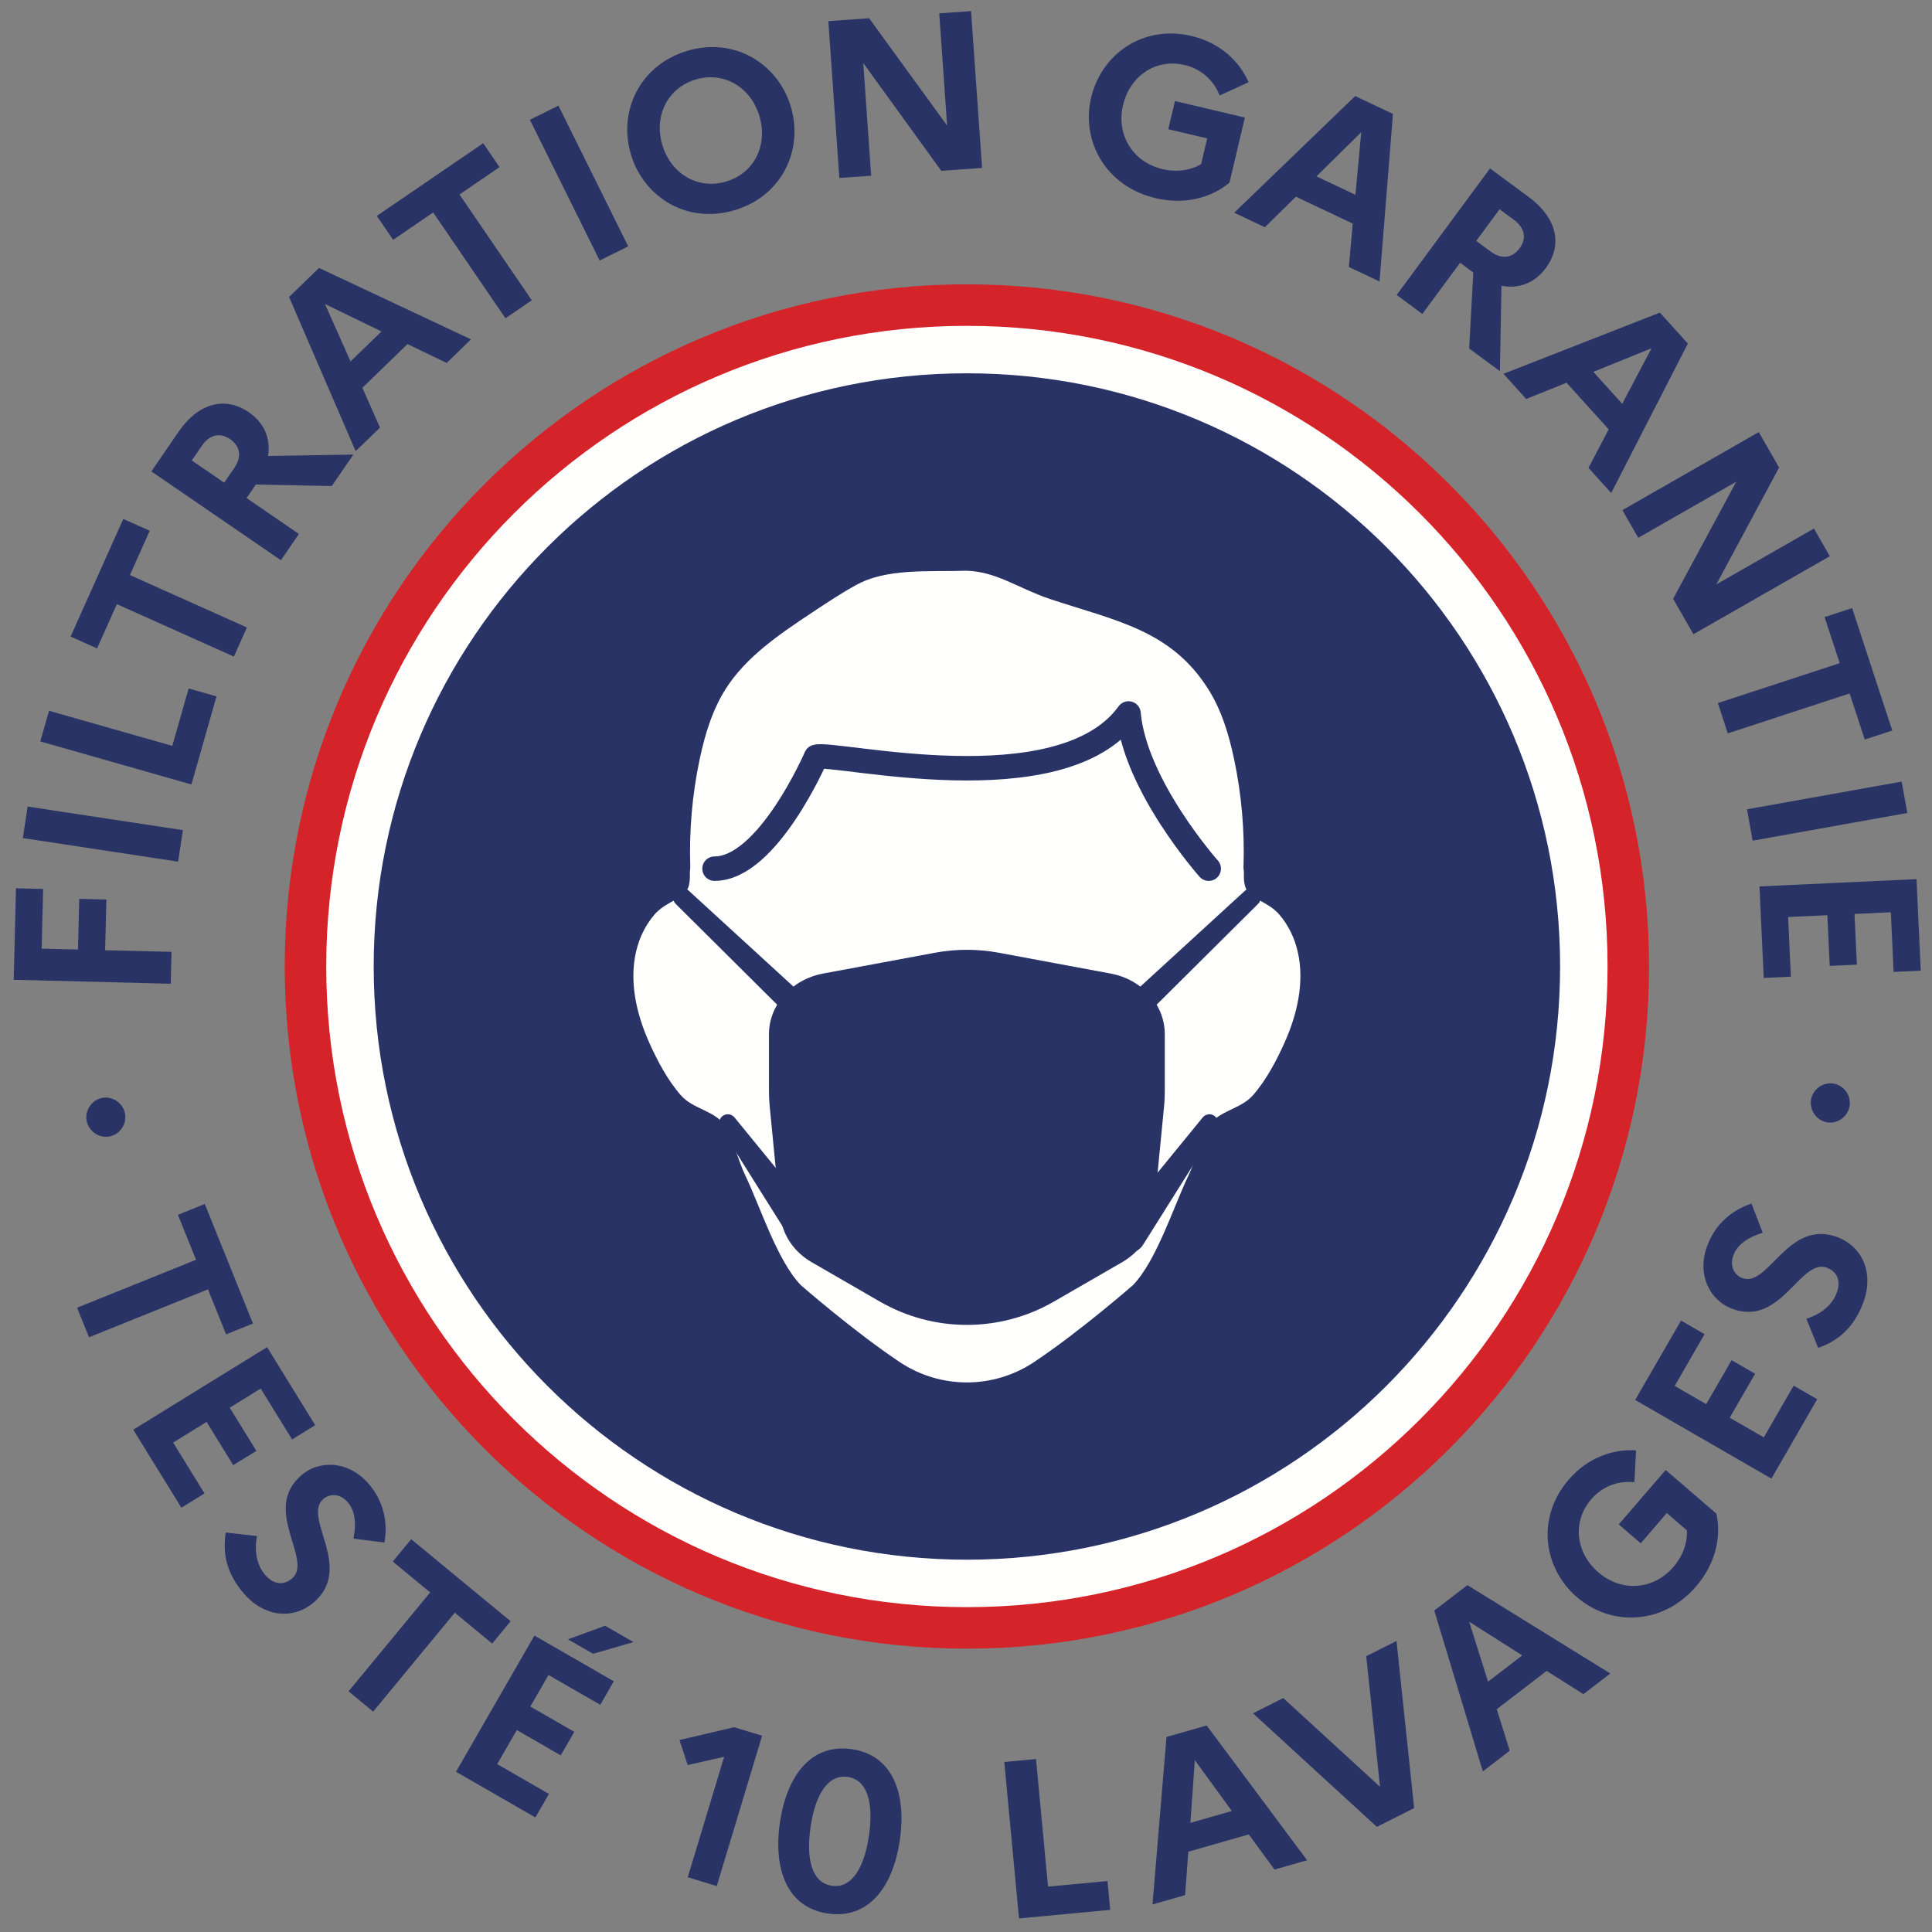 <?xml version="1.0" encoding="UTF-8"?>
<svg width="105px" height="105px" viewBox="0 0 105 105" version="1.1" xmlns="http://www.w3.org/2000/svg" xmlns:xlink="http://www.w3.org/1999/xlink">
    <rect x="0" y="0" width="105" height="105" fill="#808080" stroke="none"/>
    <!-- Generator: Sketch 62 (91390) - https://sketch.com -->
    <title>10-lavages</title>
    <desc>Created with Sketch.</desc>
    <g id="E-Shop" stroke="none" stroke-width="1" fill="none" fill-rule="evenodd">
        <g id="Desktop" transform="translate(-121, -789)">
            <g id="10-lavages" transform="translate(121, 789)">
                <path d="M89.623,52.526 C89.623,73.002 73.024,89.601 52.548,89.601 C32.073,89.601 15.474,73.002 15.474,52.526 C15.474,32.051 32.073,15.452 52.548,15.452 C73.024,15.452 89.623,32.051 89.623,52.526" id="Fill-1" fill="#D5232A"></path>
                <path d="M87.367,52.526 C87.367,71.756 71.778,87.345 52.548,87.345 C33.319,87.345 17.73,71.756 17.73,52.526 C17.73,33.297 33.319,17.709 52.548,17.709 C71.778,17.709 87.367,33.297 87.367,52.526" id="Fill-2" fill="#FFFFFE"></path>
                <path d="M84.788,52.526 C84.788,70.331 70.353,84.766 52.548,84.766 C34.744,84.766 20.309,70.331 20.309,52.526 C20.309,34.721 34.744,20.288 52.548,20.288 C70.353,20.288 84.788,34.721 84.788,52.526" id="Fill-3" fill="#293366"></path>
                <path d="M70.523,51.699 C70.348,50.959 70.022,50.28 69.527,49.705 C69.079,49.185 68.548,49.039 68.005,48.643 C67.917,48.578 67.848,48.507 67.795,48.43 C67.508,48.02 67.639,47.443 67.593,46.899 C67.503,45.827 67.339,44.759 67.074,43.716 C66.602,41.868 65.808,40.094 64.605,38.605 C61.992,35.37 57.483,33.722 53.391,33.722 C53.39,33.722 52.969,33.722 52.548,33.722 C52.127,33.722 51.707,33.722 51.706,33.722 C47.614,33.722 43.105,35.37 40.492,38.605 C39.289,40.094 38.495,41.868 38.023,43.716 C37.757,44.759 37.594,45.827 37.503,46.899 C37.458,47.443 37.588,48.02 37.302,48.43 C37.249,48.507 37.179,48.578 37.091,48.643 C36.548,49.039 36.018,49.185 35.57,49.705 C35.075,50.28 34.749,50.959 34.574,51.699 C34.181,53.363 34.6,55.143 35.287,56.67 C35.73,57.656 36.293,58.726 37.016,59.54 C37.693,60.303 38.921,60.367 39.42,61.23 C39.883,62.031 40.111,63.063 40.517,63.91 C41.311,65.566 42.236,68.507 43.52,69.842 C43.52,69.842 46.396,72.358 48.902,74.028 C51.111,75.5 53.986,75.5 56.195,74.028 C58.701,72.358 61.577,69.842 61.577,69.842 C62.861,68.507 63.786,65.566 64.58,63.91 C64.986,63.063 65.213,62.031 65.676,61.23 C66.175,60.367 67.404,60.303 68.081,59.54 C68.803,58.726 69.367,57.656 69.81,56.67 C70.497,55.143 70.916,53.363 70.523,51.699" id="Fill-4" fill="#FFFFFE"></path>
                <path d="M68.24,47.13 C68.308,45.117 68.131,43.095 67.715,41.126 C67.419,39.721 66.992,38.323 66.23,37.114 C64.045,33.645 60.822,33.112 57.281,31.933 C55.625,31.382 54.374,30.418 52.548,30.36 C50.406,30.428 48.06,30.195 46.196,31.225 C45.367,31.683 44.577,32.208 43.787,32.732 C41.948,33.954 40.054,35.231 38.868,37.114 C38.106,38.323 37.679,39.721 37.382,41.126 C36.966,43.095 36.79,45.117 36.857,47.13" id="Fill-5" fill="#FFFFFE"></path>
                <path d="M68.24,47.13 C68.308,45.117 68.131,43.095 67.715,41.126 C67.419,39.721 66.992,38.323 66.23,37.114 C64.045,33.645 60.822,33.112 57.281,31.933 C55.625,31.382 54.374,30.418 52.548,30.36 C50.406,30.428 48.06,30.195 46.196,31.225 C45.367,31.683 44.577,32.208 43.787,32.732 C41.948,33.954 40.054,35.231 38.868,37.114 C38.106,38.323 37.679,39.721 37.382,41.126 C36.966,43.095 36.79,45.117 36.857,47.13" id="Stroke-6" stroke="#293366" stroke-width="1.316" stroke-linecap="round" stroke-linejoin="round"></path>
                <path d="M60.6,66.564 L65.365,60.73 C65.529,60.529 65.826,60.499 66.027,60.664 C66.213,60.815 66.253,61.081 66.128,61.279 L62.12,67.656 C61.844,68.095 61.265,68.227 60.827,67.951 C60.388,67.676 60.256,67.097 60.532,66.658 C60.552,66.627 60.577,66.593 60.6,66.564" id="Fill-7" fill="#293366"></path>
                <path d="M43.164,67.656 L39.157,61.279 C39.018,61.059 39.084,60.769 39.304,60.63 C39.508,60.502 39.771,60.549 39.919,60.73 L44.684,66.564 C45.012,66.965 44.953,67.556 44.551,67.884 C44.15,68.211 43.559,68.151 43.232,67.751 C43.208,67.722 43.183,67.688 43.164,67.656" id="Fill-8" fill="#293366"></path>
                <path d="M68.373,49.125 L53.288,64.115 C52.921,64.48 52.329,64.479 51.964,64.111 C51.6,63.744 51.602,63.151 51.968,62.787 C51.976,62.779 51.988,62.769 51.996,62.761 L67.676,48.396 C67.882,48.207 68.201,48.221 68.389,48.427 C68.573,48.627 68.563,48.936 68.373,49.125" id="Fill-9" fill="#293366"></path>
                <path d="M37.42,48.396 L53.101,62.761 C53.482,63.11 53.508,63.702 53.159,64.084 C52.809,64.465 52.217,64.491 51.836,64.142 C51.828,64.134 51.817,64.123 51.809,64.115 L36.724,49.125 C36.526,48.929 36.525,48.609 36.721,48.412 C36.913,48.219 37.221,48.214 37.42,48.396" id="Fill-10" fill="#293366"></path>
                <path d="M50.803,51.781 L44.738,52.91 C43.024,53.229 41.792,54.608 41.792,56.209 L41.792,59.31 C41.792,59.589 41.806,59.867 41.833,60.145 L42.409,66.047 C42.51,67.093 43.139,68.035 44.109,68.596 L47.818,70.737 C50.745,72.428 54.352,72.428 57.279,70.737 L60.988,68.596 C61.958,68.035 62.587,67.093 62.688,66.047 L63.263,60.145 C63.291,59.867 63.304,59.589 63.304,59.31 L63.304,56.209 C63.304,54.608 62.073,53.229 60.359,52.91 L54.293,51.781 C53.14,51.566 51.957,51.566 50.803,51.781" id="Fill-11" fill="#293366"></path>
                <path d="M38.834,47.21 C41.731,47.21 44.352,41.134 44.352,41.134 C45.321,40.816 57.651,43.865 61.333,38.776 C61.675,42.693 65.691,47.21 65.691,47.21" id="Stroke-12" stroke="#293366" stroke-width="1.33" stroke-linecap="round" stroke-linejoin="round"></path>
                <path d="M5.569,59.664 C6.134,59.565 6.699,59.963 6.798,60.54 C6.897,61.105 6.5,61.67 5.934,61.768 C5.37,61.866 4.805,61.469 4.707,60.904 C4.606,60.327 5.003,59.762 5.569,59.664" id="Fill-13" fill="#293366"></path>
                <polyline id="Fill-14" fill="#293366" points="11.129 65.432 13.749 71.931 12.288 72.52 11.302 70.073 4.837 72.679 4.19 71.071 10.655 68.466 9.67 66.021 11.129 65.432"></polyline>
                <polyline id="Fill-15" fill="#293366" points="14.516 73.215 17.131 77.455 15.874 78.23 14.168 75.466 12.486 76.504 13.934 78.853 12.676 79.628 11.228 77.279 9.41 78.401 11.115 81.165 9.857 81.94 7.243 77.701 14.516 73.215"></polyline>
                <path d="M13.968,83.481 C13.806,84.3 13.958,85.072 14.415,85.598 C14.863,86.113 15.411,86.187 15.88,85.779 C17.033,84.779 14.216,82.055 16.364,80.191 C17.386,79.304 18.962,79.407 20.026,80.633 C20.865,81.601 21.08,82.723 20.897,83.834 L19.208,83.619 C19.369,82.817 19.314,82.122 18.89,81.633 C18.499,81.182 17.948,81.143 17.57,81.471 C16.418,82.47 19.244,85.188 17.06,87.082 C15.845,88.104 14.292,87.803 13.269,86.623 C12.326,85.535 12.083,84.454 12.269,83.291 L13.968,83.481" id="Fill-16" fill="#293366"></path>
                <polyline id="Fill-17" fill="#293366" points="22.347 83.652 27.751 88.11 26.749 89.325 24.716 87.647 20.281 93.023 18.944 91.92 23.379 86.545 21.345 84.867 22.347 83.652"></polyline>
                <path d="M30.869,89.095 L32.885,88.355 L34.429,89.244 L32.233,89.88 L30.869,89.095 Z M29.044,88.889 L33.358,91.373 L32.622,92.652 L29.809,91.033 L28.823,92.746 L31.212,94.122 L30.476,95.401 L28.086,94.025 L27.021,95.876 L29.833,97.496 L29.096,98.775 L24.783,96.291 L29.044,88.889 L29.044,88.889 Z" id="Fill-18" fill="#293366"></path>
                <polyline id="Fill-19" fill="#293366" points="39.355 95.479 37.374 95.925 36.929 94.567 39.891 93.87 41.42 94.332 38.954 102.503 37.377 102.026 39.355 95.479"></polyline>
                <path d="M44.052,99.298 C43.792,101.084 44.141,102.33 45.215,102.486 C46.277,102.641 46.968,101.533 47.226,99.76 C47.486,97.973 47.137,96.727 46.075,96.572 C45,96.416 44.31,97.523 44.052,99.298 Z M48.904,100.003 C48.536,102.538 47.216,104.318 44.996,103.995 C42.775,103.673 42.018,101.591 42.386,99.056 C42.754,96.521 44.074,94.741 46.294,95.063 C48.515,95.387 49.272,97.469 48.904,100.003 L48.904,100.003 Z" id="Fill-20" fill="#293366"></path>
                <polyline id="Fill-21" fill="#293366" points="54.581 95.761 56.305 95.599 56.958 102.533 60.19 102.23 60.337 103.796 55.381 104.263 54.581 95.761"></polyline>
                <path d="M66.947,98.424 L64.937,95.66 L64.694,99.068 L66.947,98.424 Z M63.396,94.4 L65.579,93.775 L71.038,101.1 L69.266,101.607 L67.869,99.696 L64.583,100.636 L64.408,102.996 L62.636,103.503 L63.396,94.4 L63.396,94.4 Z" id="Fill-22" fill="#293366"></path>
                <polyline id="Fill-23" fill="#293366" points="69.742 92.286 75.001 97.108 74.251 90.012 75.897 89.183 76.855 98.265 74.829 99.286 68.096 93.115 69.742 92.286"></polyline>
                <path d="M82.73,89.967 L79.846,88.136 L80.873,91.394 L82.73,89.967 Z M77.951,87.53 L79.751,86.148 L87.516,90.951 L86.055,92.073 L84.054,90.81 L81.346,92.891 L82.05,95.149 L80.589,96.271 L77.951,87.53 L77.951,87.53 Z" id="Fill-24" fill="#293366"></path>
                <path d="M91.678,83.17 L90.587,82.23 L89.17,83.876 L87.976,82.849 L90.525,79.89 L93.281,82.264 C93.568,83.558 93.217,85.012 92.174,86.223 C90.366,88.321 87.559,88.4 85.71,86.808 C83.861,85.215 83.492,82.465 85.251,80.421 C86.263,79.246 87.619,78.739 88.915,78.824 L88.827,80.553 C87.981,80.469 87.119,80.74 86.481,81.48 C85.43,82.701 85.633,84.391 86.873,85.458 C88.112,86.525 89.853,86.43 90.944,85.163 C91.47,84.553 91.712,83.843 91.678,83.17" id="Fill-25" fill="#293366"></path>
                <polyline id="Fill-26" fill="#293366" points="88.869 76.086 91.359 71.771 92.639 72.51 91.015 75.322 92.728 76.312 94.108 73.922 95.387 74.66 94.007 77.05 95.858 78.118 97.482 75.306 98.761 76.044 96.271 80.358 88.869 76.086"></polyline>
                <path d="M98.171,71.671 C98.969,71.424 99.575,70.922 99.82,70.271 C100.061,69.633 99.865,69.115 99.283,68.896 C97.856,68.357 96.799,72.131 94.139,71.128 C92.873,70.65 92.214,69.216 92.787,67.698 C93.239,66.5 94.124,65.777 95.188,65.409 L95.801,66.997 C95.02,67.236 94.434,67.615 94.207,68.22 C93.996,68.779 94.223,69.282 94.691,69.459 C96.118,69.997 97.164,66.22 99.869,67.239 C101.343,67.821 101.818,69.33 101.267,70.791 C100.759,72.138 99.924,72.866 98.813,73.255 L98.171,71.671" id="Fill-27" fill="#293366"></path>
                <path d="M99.308,60.998 C98.742,60.909 98.335,60.352 98.426,59.773 C98.515,59.206 99.073,58.8 99.64,58.889 C100.207,58.978 100.613,59.536 100.524,60.103 C100.433,60.681 99.876,61.087 99.308,60.998" id="Fill-28" fill="#293366"></path>
                <polyline id="Fill-29" fill="#293366" points="0.745 53.25 0.869 48.276 2.344 48.313 2.263 51.556 4.238 51.605 4.307 48.851 5.783 48.887 5.713 51.643 9.322 51.732 9.279 53.464 0.745 53.25"></polyline>
                <polyline id="Fill-30" fill="#293366" points="1.242 45.547 1.502 43.835 9.94 45.117 9.68 46.829 1.242 45.547"></polyline>
                <polyline id="Fill-31" fill="#293366" points="2.189 40.295 2.664 38.629 9.364 40.537 10.252 37.416 11.766 37.847 10.403 42.634 2.189 40.295"></polyline>
                <polyline id="Fill-32" fill="#293366" points="3.836 34.597 6.701 28.203 8.137 28.847 7.06 31.253 13.42 34.102 12.711 35.684 6.351 32.834 5.274 35.24 3.836 34.597"></polyline>
                <path d="M10.423,25.026 L12.183,26.233 L12.735,25.429 C13.148,24.825 13.068,24.253 12.495,23.859 C11.961,23.494 11.388,23.619 10.975,24.222 L10.423,25.026 Z M8.227,25.62 L9.703,23.468 C10.765,21.919 12.214,21.509 13.522,22.405 C14.367,22.985 14.717,23.832 14.57,24.78 L19.204,24.706 L18.032,26.415 L13.903,26.334 L13.4,27.068 L16.246,29.02 L15.266,30.447 L8.227,25.62 L8.227,25.62 Z" id="Fill-33" fill="#293366"></path>
                <path d="M20.734,18.014 L17.662,16.524 L19.052,19.643 L20.734,18.014 Z M15.71,16.14 L17.339,14.563 L25.599,18.444 L24.277,19.726 L22.146,18.7 L19.694,21.076 L20.651,23.238 L19.329,24.52 L15.71,16.14 L15.71,16.14 Z" id="Fill-34" fill="#293366"></path>
                <polyline id="Fill-35" fill="#293366" points="20.479 11.734 26.26 7.784 27.148 9.083 24.972 10.569 28.902 16.32 27.471 17.297 23.542 11.547 21.367 13.033 20.479 11.734"></polyline>
                <polyline id="Fill-36" fill="#293366" points="28.798 6.51 30.35 5.741 34.142 13.389 32.59 14.158 28.798 6.51"></polyline>
                <path d="M41.267,6.289 C40.789,4.726 39.324,3.858 37.794,4.326 C36.253,4.798 35.524,6.336 36.002,7.899 C36.481,9.464 37.946,10.331 39.487,9.859 C41.016,9.392 41.746,7.854 41.267,6.289 Z M42.971,5.769 C43.685,8.103 42.53,10.626 39.961,11.412 C37.382,12.201 35.012,10.756 34.298,8.421 C33.584,6.087 34.74,3.563 37.32,2.773 C39.887,1.988 42.257,3.434 42.971,5.769 L42.971,5.769 Z" id="Fill-37" fill="#293366"></path>
                <polyline id="Fill-38" fill="#293366" points="45.019 1.148 47.235 0.992 51.474 6.825 51.046 0.726 52.775 0.604 53.374 9.127 51.157 9.283 46.916 3.426 47.346 9.551 45.617 9.672 45.019 1.148"></polyline>
                <path d="M65.277,8.922 L65.608,7.522 L63.495,7.022 L63.857,5.49 L67.656,6.389 L66.819,9.927 C65.803,10.776 64.352,11.136 62.797,10.768 C60.102,10.13 58.74,7.677 59.301,5.303 C59.863,2.929 62.132,1.334 64.756,1.955 C66.263,2.312 67.338,3.28 67.859,4.469 L66.286,5.188 C65.97,4.398 65.333,3.758 64.382,3.533 C62.816,3.163 61.411,4.122 61.035,5.713 C60.658,7.304 61.544,8.804 63.17,9.188 C63.954,9.374 64.695,9.261 65.277,8.922" id="Fill-39" fill="#293366"></path>
                <path d="M73.666,10.587 L73.979,7.185 L71.547,9.585 L73.666,10.587 Z M73.652,5.221 L75.704,6.191 L74.974,15.297 L73.308,14.509 L73.519,12.151 L70.43,10.69 L68.742,12.349 L67.076,11.561 L73.652,5.221 L73.652,5.221 Z" id="Fill-40" fill="#293366"></path>
                <path d="M81.498,11.372 L80.229,13.092 L81.015,13.672 C81.605,14.106 82.18,14.046 82.593,13.485 C82.978,12.965 82.874,12.387 82.284,11.952 L81.498,11.372 Z M80.979,9.154 L83.082,10.705 C84.595,11.821 84.957,13.286 84.014,14.563 C83.405,15.389 82.545,15.711 81.601,15.53 L81.516,20.171 L79.846,18.939 L80.07,14.81 L79.352,14.281 L77.301,17.062 L75.906,16.032 L80.979,9.154 L80.979,9.154 Z" id="Fill-41" fill="#293366"></path>
                <path d="M88.165,21.946 L89.758,18.927 L86.594,20.209 L88.165,21.946 Z M90.211,16.989 L91.732,18.672 L87.565,26.795 L86.331,25.429 L87.429,23.334 L85.139,20.801 L82.945,21.683 L81.71,20.316 L90.211,16.989 L90.211,16.989 Z" id="Fill-42" fill="#293366"></path>
                <polyline id="Fill-43" fill="#293366" points="95.587 23.483 96.69 25.41 93.281 31.76 98.585 28.725 99.446 30.229 92.034 34.469 90.931 32.542 94.361 26.181 89.035 29.228 88.174 27.724 95.587 23.483"></polyline>
                <polyline id="Fill-44" fill="#293366" points="100.659 33.047 102.84 39.703 101.344 40.193 100.523 37.688 93.902 39.857 93.362 38.211 99.984 36.042 99.163 33.537 100.659 33.047"></polyline>
                <polyline id="Fill-45" fill="#293366" points="103.351 42.478 103.657 44.184 95.251 45.689 94.946 43.984 103.351 42.478"></polyline>
                <polyline id="Fill-46" fill="#293366" points="104.159 47.779 104.389 52.754 102.914 52.822 102.763 49.579 100.789 49.671 100.917 52.426 99.441 52.494 99.313 49.739 97.18 49.838 97.33 53.081 95.855 53.149 95.624 48.175 104.159 47.779"></polyline>
            </g>
        </g>
    </g>
</svg>